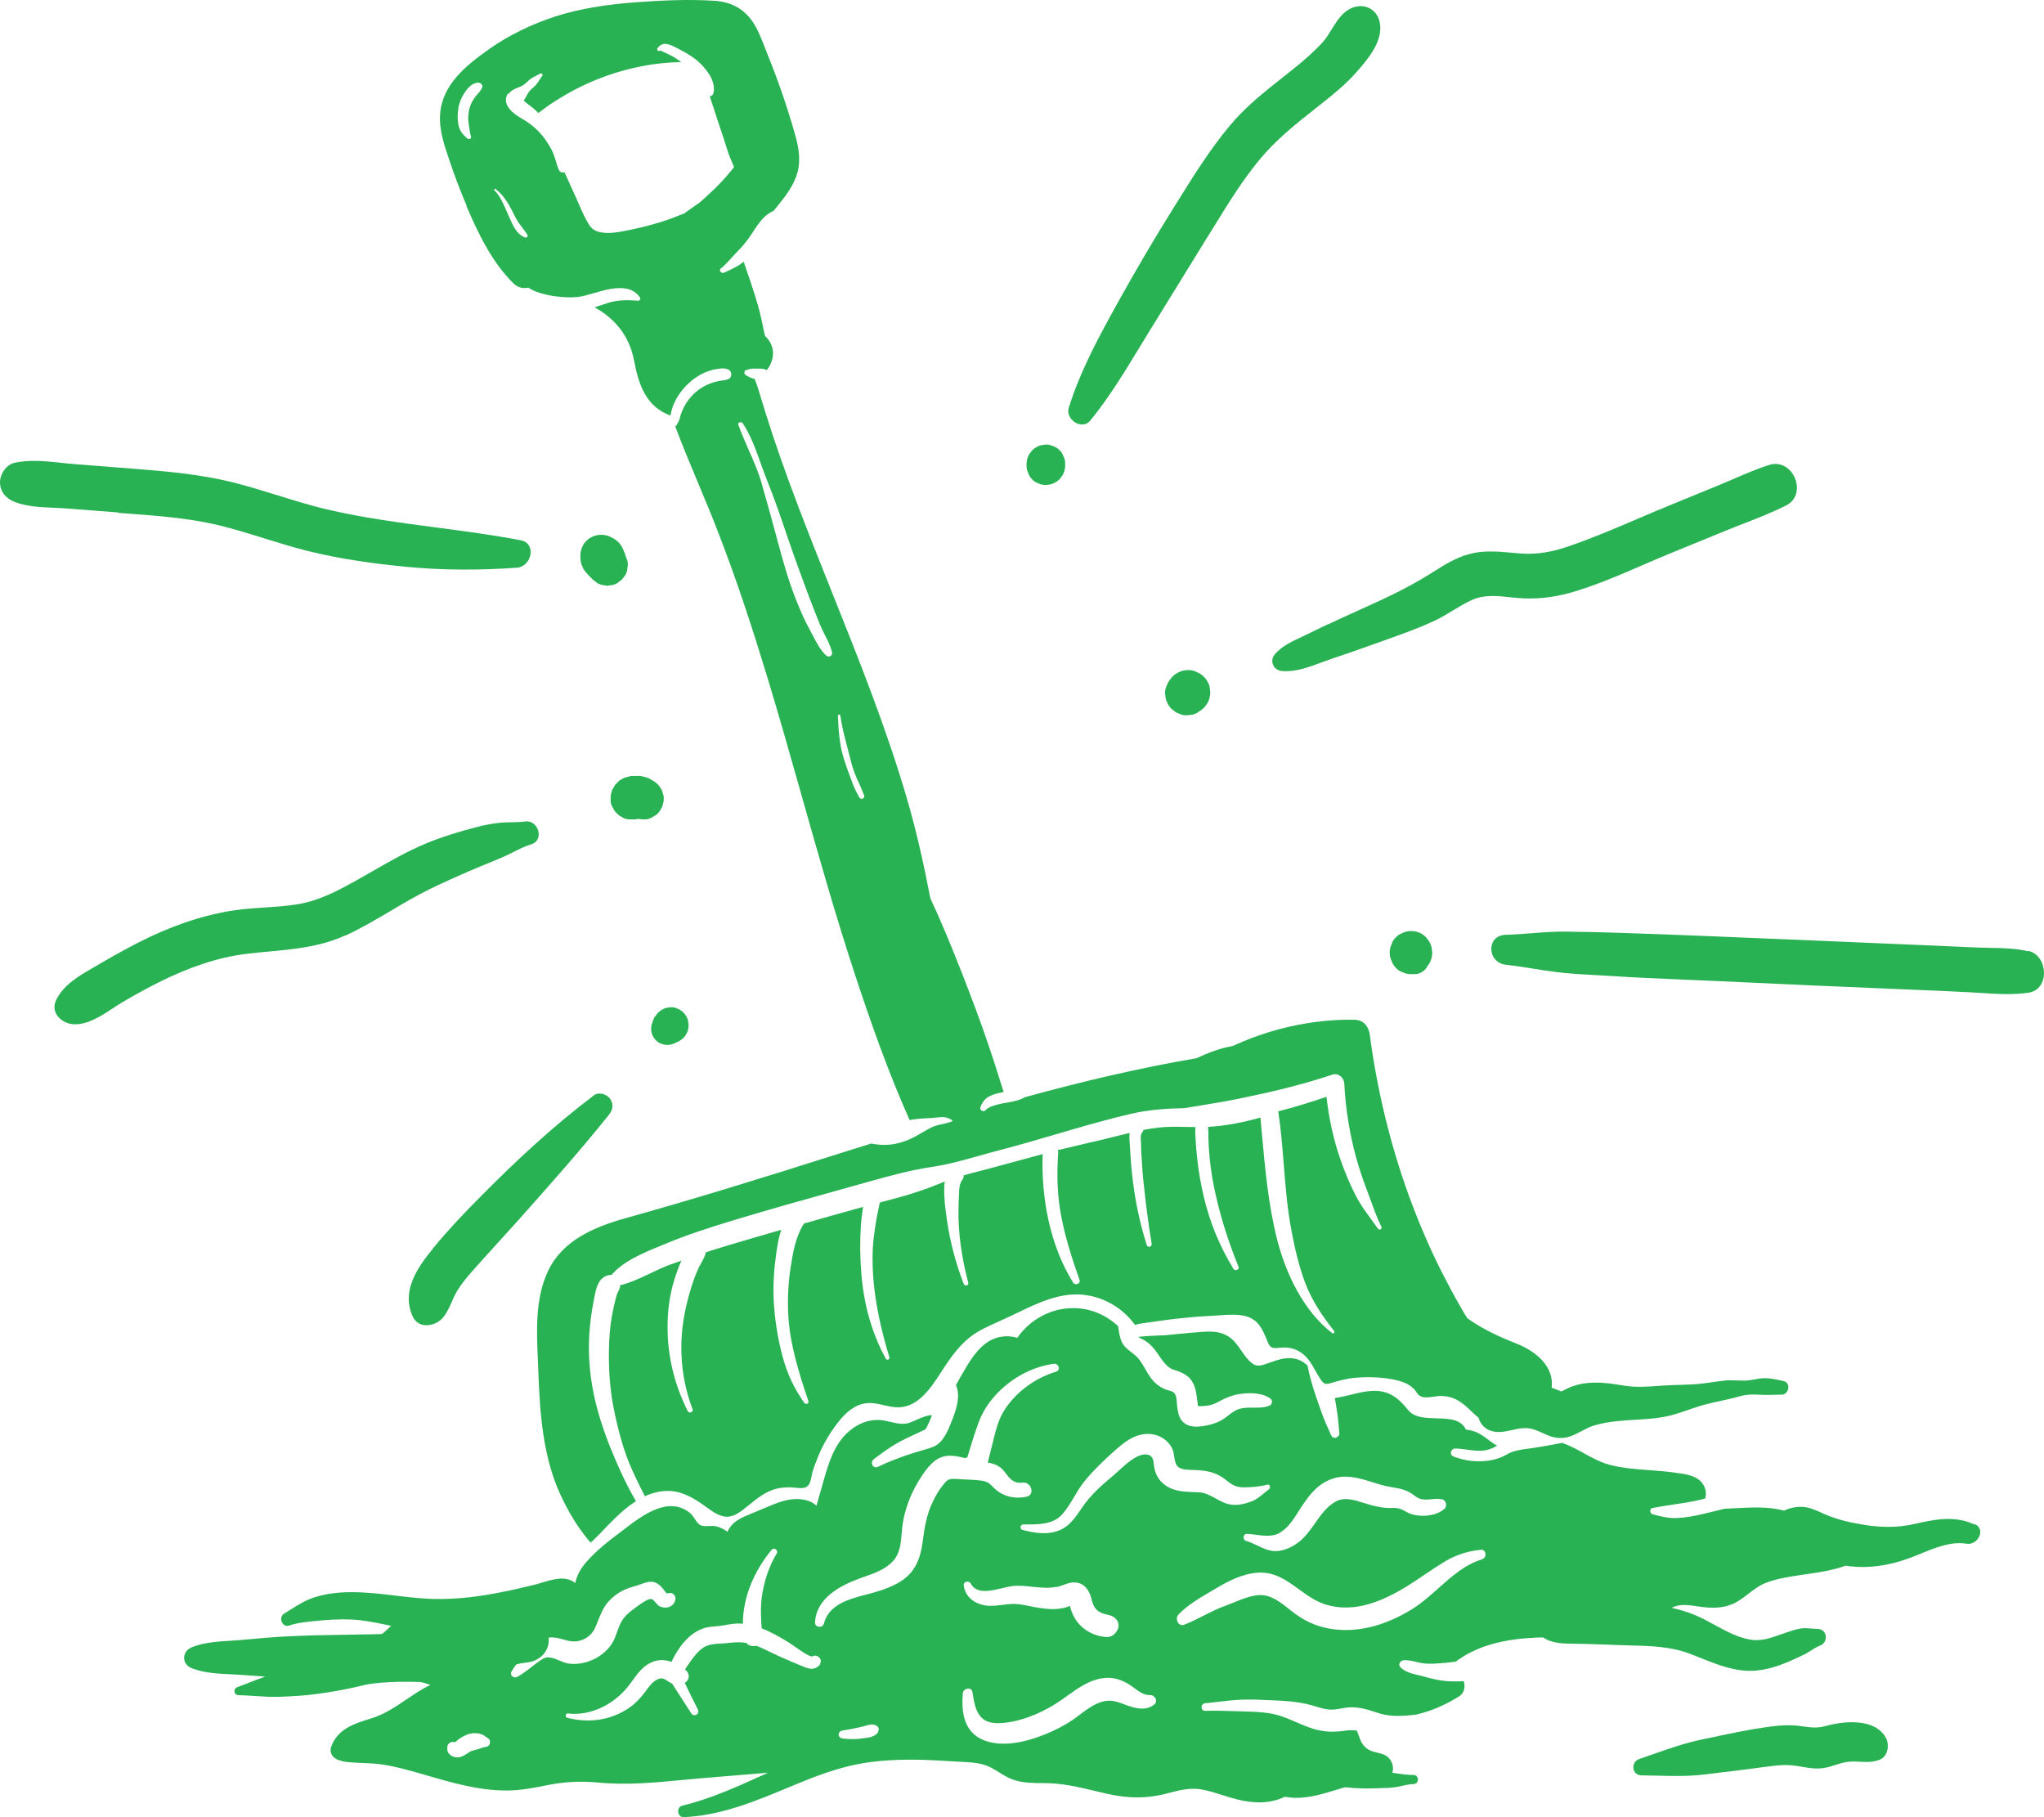 <?xml version="1.0" encoding="UTF-8"?>
<svg xmlns="http://www.w3.org/2000/svg" width="108" height="96" viewBox="0 0 108 96" fill="none">
  <g clip-path="url(#clip0_675_4622)">
    <path fill-rule="evenodd" clip-rule="evenodd" d="M27.136 14.976C25.986 13.847 25.276 12.347 24.646 10.888V10.838C24.316 10.068 24.016 9.288 23.756 8.499L23.736 8.439C23.471 7.667 23.188 6.838 23.256 6.01C23.376 4.46 24.626 3.46 25.806 2.621C26.875 1.861 28.085 1.281 29.335 0.871C30.705 0.431 32.145 0.231 33.574 0.121C34.944 0.022 36.364 -0.048 37.734 0.041C38.594 0.091 39.273 0.431 39.763 1.141C40.044 1.554 40.233 2.045 40.416 2.52C40.468 2.655 40.52 2.79 40.573 2.921C41.123 4.27 41.593 5.65 41.993 7.049C42.213 7.809 42.353 8.569 42.063 9.338C41.837 9.952 41.433 10.451 41.026 10.954C40.981 11.008 40.937 11.063 40.893 11.118C40.89 11.121 40.885 11.124 40.881 11.128C40.872 11.134 40.863 11.141 40.863 11.148C40.693 11.218 40.533 11.328 40.403 11.448C40.141 11.701 39.935 12.02 39.739 12.322L39.723 12.347C39.503 12.687 39.254 12.997 38.964 13.287C38.855 13.396 38.753 13.509 38.652 13.622C38.472 13.822 38.294 14.021 38.084 14.187C37.954 14.287 38.124 14.467 38.254 14.407C38.308 14.381 38.363 14.356 38.418 14.33C38.724 14.189 39.031 14.047 39.294 13.827C39.553 14.577 39.813 15.326 40.033 16.086C40.163 16.526 40.263 16.986 40.353 17.436C40.363 17.486 40.376 17.538 40.388 17.591C40.401 17.643 40.413 17.696 40.423 17.746C40.833 18.136 41.003 18.695 40.663 19.335C40.623 19.415 40.573 19.485 40.503 19.555C40.413 19.495 40.303 19.475 40.203 19.475H39.773C39.757 19.477 39.74 19.479 39.723 19.48C39.657 19.487 39.589 19.493 39.533 19.525H39.523C39.49 19.525 39.471 19.532 39.448 19.54L39.434 19.545C39.313 19.595 39.294 19.735 39.404 19.815C39.409 19.819 39.414 19.822 39.419 19.826L39.428 19.832L39.431 19.835C39.428 19.831 39.425 19.828 39.423 19.825L39.439 19.841C39.453 19.851 39.467 19.859 39.483 19.865C39.493 19.865 39.513 19.875 39.513 19.875C39.563 19.915 39.633 19.945 39.693 19.965C39.753 19.985 39.813 20.005 39.873 20.015C39.963 20.235 40.033 20.455 40.103 20.675C40.573 22.254 41.093 23.824 41.663 25.373C42.398 27.384 43.194 29.373 43.989 31.362L43.989 31.363C45.399 34.889 46.808 38.414 47.882 42.057C48.412 43.847 48.812 45.656 49.162 47.476L49.164 47.483L49.167 47.49C49.169 47.493 49.171 47.497 49.173 47.501L49.177 47.508L49.182 47.516L49.189 47.528C49.194 47.536 49.198 47.545 49.202 47.556C49.792 48.815 50.312 50.105 50.822 51.394C51.322 52.684 51.821 53.983 52.261 55.303C52.481 55.953 52.701 56.623 52.901 57.282C52.917 57.335 52.935 57.388 52.953 57.443C52.98 57.525 53.007 57.608 53.031 57.692C52.781 57.742 52.531 57.792 52.301 57.902C52.051 58.022 51.901 58.232 51.801 58.492C51.741 58.652 51.971 58.772 52.071 58.652C52.21 58.504 52.383 58.45 52.558 58.395L52.601 58.382C52.831 58.312 53.061 58.272 53.301 58.232C53.531 58.192 53.761 58.142 53.981 58.052L54.161 57.962C57.151 57.142 60.17 56.423 63.23 55.903C63.234 55.903 63.242 55.898 63.249 55.893C63.257 55.888 63.264 55.883 63.27 55.883C63.759 55.653 64.269 55.453 64.809 55.323C64.859 55.313 64.912 55.303 64.964 55.293C65.017 55.283 65.069 55.273 65.119 55.263C65.197 55.23 65.275 55.196 65.353 55.161C65.466 55.111 65.581 55.06 65.699 55.013C66.299 54.763 66.909 54.553 67.539 54.383C68.849 54.033 70.218 53.843 71.578 53.873C72.058 53.883 72.318 54.233 72.378 54.673C72.758 57.562 73.448 60.421 74.438 63.16C74.938 64.53 75.507 65.859 76.157 67.159C76.477 67.789 76.807 68.409 77.157 69.019C77.277 69.228 77.397 69.438 77.527 69.638C78.337 70.218 79.187 70.608 80.097 70.968C81.117 71.368 82.126 72.157 81.986 73.317C82.116 73.357 82.226 73.397 82.336 73.447C82.368 73.46 82.404 73.473 82.442 73.485L82.506 73.507C82.516 73.502 82.525 73.497 82.534 73.493L82.545 73.486C82.567 73.474 82.587 73.463 82.606 73.457C82.926 73.277 83.266 73.157 83.626 73.097C84.366 72.977 85.056 73.077 85.786 73.197C86.412 73.306 87.054 73.258 87.691 73.211C87.755 73.207 87.82 73.202 87.885 73.197C88.16 73.178 88.438 73.171 88.716 73.163C89.167 73.151 89.62 73.139 90.065 73.077C90.405 73.027 90.755 72.977 91.105 72.937C91.344 72.91 91.58 72.919 91.816 72.928C91.935 72.933 92.055 72.937 92.175 72.937C92.355 72.937 92.532 72.905 92.71 72.872C92.887 72.84 93.065 72.807 93.245 72.807C93.538 72.807 93.831 72.87 94.124 72.934L94.234 72.957C94.644 73.047 94.534 73.677 94.134 73.677C93.999 73.677 93.864 73.681 93.73 73.685C93.504 73.692 93.279 73.699 93.055 73.687C92.645 73.657 92.315 73.657 91.915 73.767C91.573 73.865 91.222 73.942 90.87 74.019L90.868 74.019C90.573 74.084 90.277 74.149 89.985 74.227C89.724 74.302 89.468 74.39 89.212 74.479C88.784 74.627 88.356 74.775 87.905 74.856C87.412 74.945 86.929 74.974 86.441 75.003C86.267 75.013 86.092 75.023 85.916 75.037C85.346 75.076 84.756 75.146 84.206 75.316C83.968 75.39 83.756 75.502 83.547 75.613C83.187 75.804 82.835 75.992 82.366 75.966C82.053 75.951 81.779 75.828 81.507 75.704C81.232 75.58 80.958 75.456 80.647 75.446C80.388 75.438 80.136 75.494 79.886 75.549C79.526 75.629 79.168 75.708 78.797 75.596C78.457 75.496 78.207 75.216 78.117 74.886C78.077 74.856 78.027 74.826 77.987 74.787C77.925 74.728 77.864 74.671 77.805 74.615L77.805 74.614C77.298 74.132 76.894 73.747 76.097 73.747C76.005 73.75 75.9 73.765 75.789 73.781C75.538 73.817 75.262 73.857 75.067 73.767C74.96 73.72 74.893 73.624 74.828 73.529C74.796 73.483 74.764 73.436 74.728 73.397C74.568 73.237 74.398 73.117 74.188 73.037C73.448 72.757 72.398 72.717 71.608 72.787C71.138 72.827 70.728 72.947 70.288 73.077C70.008 73.157 69.918 73.087 69.768 72.857C69.669 72.712 69.584 72.558 69.498 72.406C69.308 72.066 69.12 71.729 68.789 71.488C68.519 71.288 68.209 71.188 67.869 71.188C67.782 71.185 67.694 71.194 67.609 71.203C67.362 71.229 67.138 71.253 67.019 70.978C66.991 70.913 66.964 70.849 66.937 70.785C66.697 70.209 66.48 69.689 65.769 69.518C65.348 69.424 64.897 69.455 64.467 69.484C64.398 69.489 64.328 69.494 64.259 69.498C63.679 69.528 63.099 69.568 62.53 69.628C62 69.678 61.47 69.748 60.94 69.828C60.846 69.843 60.751 69.856 60.656 69.869C60.427 69.9 60.196 69.932 59.97 69.988C59.31 69.098 58.33 68.509 57.211 68.399C55.985 68.279 54.819 68.841 53.724 69.37C53.541 69.458 53.36 69.545 53.181 69.628C53.025 69.703 52.864 69.774 52.704 69.845C52.239 70.052 51.77 70.261 51.361 70.558C50.812 70.958 50.402 71.488 50.022 72.037C49.937 72.161 49.851 72.295 49.761 72.435C49.212 73.286 48.539 74.329 47.482 74.347C47.215 74.351 46.957 74.292 46.7 74.234C46.333 74.15 45.967 74.067 45.572 74.167C44.992 74.317 44.573 74.757 44.223 75.216C43.833 75.726 43.503 76.286 43.253 76.886C43.133 77.176 43.023 77.456 42.933 77.756C42.913 77.821 42.899 77.896 42.884 77.974C42.836 78.219 42.783 78.492 42.563 78.575C42.413 78.637 42.208 78.614 42.019 78.594C41.931 78.584 41.846 78.575 41.773 78.575C41.533 78.575 41.303 78.585 41.073 78.635C40.503 78.765 40.043 79.125 39.603 79.485C39.559 79.52 39.514 79.556 39.469 79.593C39.175 79.831 38.855 80.09 38.484 80.125C38.065 80.158 37.674 79.874 37.326 79.622C37.25 79.567 37.176 79.513 37.104 79.465C36.544 79.075 35.934 78.745 35.234 78.765C34.824 78.775 34.444 78.875 34.074 79.045C33.844 78.595 33.614 78.135 33.404 77.666C32.944 76.646 32.655 75.536 32.435 74.447C32.225 73.417 32.155 72.327 32.175 71.278C32.185 70.718 32.225 70.168 32.315 69.618C32.355 69.368 32.405 69.128 32.465 68.888L32.479 68.827C32.504 68.715 32.531 68.598 32.565 68.489C32.575 68.464 32.582 68.436 32.59 68.409C32.597 68.381 32.605 68.354 32.615 68.329C32.635 68.299 32.645 68.269 32.645 68.249C32.725 68.139 32.765 68.029 32.765 67.899C33.315 67.768 33.853 67.511 34.382 67.26C34.699 67.109 35.013 66.959 35.324 66.839C35.544 66.759 35.774 66.679 36.004 66.599C35.854 66.939 35.724 67.299 35.614 67.659C35.384 68.429 35.274 69.228 35.274 70.028C35.254 71.598 35.634 73.157 36.344 74.557C36.414 74.687 36.654 74.597 36.594 74.447C36.064 73.057 35.894 71.578 36.064 70.098C36.154 69.378 36.314 68.669 36.534 67.979C36.644 67.629 36.774 67.279 36.934 66.939C36.971 66.862 37.014 66.785 37.059 66.707C37.158 66.532 37.259 66.353 37.294 66.159C37.61 66.054 37.932 65.955 38.251 65.858L38.474 65.79C39.404 65.51 40.343 65.24 41.283 64.97C41.113 65.46 41.043 65.999 40.983 66.469C40.863 67.369 40.833 68.259 40.913 69.158C40.983 70.008 41.133 70.858 41.353 71.678C41.603 72.587 41.953 73.337 42.493 74.107C42.563 74.217 42.763 74.157 42.713 74.017C42.203 72.507 41.703 70.918 41.643 69.318C41.613 68.539 41.653 67.749 41.773 66.969C41.893 66.189 42.033 65.36 42.453 64.68C42.473 64.67 42.473 64.65 42.473 64.64C43.443 64.36 44.413 64.09 45.383 63.82C45.417 63.81 45.455 63.8 45.492 63.79C45.53 63.78 45.568 63.77 45.602 63.76C45.552 64.11 45.502 64.46 45.482 64.82C45.432 65.64 45.443 66.469 45.512 67.289C45.642 68.888 46.042 70.378 46.802 71.778C46.852 71.888 47.032 71.817 46.992 71.698C46.582 70.348 46.252 68.928 46.142 67.519C46.092 66.819 46.082 66.119 46.162 65.42C46.202 65.05 46.262 64.69 46.322 64.33C46.337 64.255 46.352 64.183 46.367 64.11C46.382 64.038 46.397 63.965 46.412 63.89C46.432 63.8 46.452 63.7 46.472 63.6V63.57C46.482 63.56 46.502 63.54 46.512 63.52C47.282 63.32 48.052 63.12 48.802 62.85C49.041 62.769 49.276 62.675 49.51 62.582C49.647 62.527 49.785 62.472 49.922 62.421C49.902 62.521 49.892 62.621 49.892 62.721C49.872 63.29 49.952 63.88 50.032 64.44C50.202 65.61 50.492 66.719 50.922 67.829C50.981 67.969 51.202 67.919 51.161 67.759C50.902 66.799 50.722 65.76 50.662 64.77C50.632 64.28 50.642 63.78 50.662 63.28C50.664 63.237 50.665 63.193 50.667 63.148C50.673 62.977 50.68 62.799 50.712 62.641C50.722 62.591 50.742 62.531 50.762 62.481C50.77 62.446 50.794 62.412 50.813 62.384L50.822 62.371C50.842 62.351 50.842 62.341 50.842 62.331C50.902 62.261 50.922 62.171 50.922 62.091C51.211 62.007 51.504 61.932 51.796 61.857L51.797 61.857C51.959 61.815 52.121 61.774 52.281 61.731C52.751 61.606 53.219 61.478 53.686 61.351C54.154 61.224 54.621 61.096 55.091 60.971C55.011 63.28 55.471 65.779 56.701 67.759C56.811 67.929 57.111 67.819 57.041 67.619C56.661 66.549 56.311 65.46 56.091 64.35C55.861 63.21 55.831 62.081 55.911 60.921C55.921 60.861 55.911 60.811 55.891 60.761C56.367 60.644 56.845 60.533 57.324 60.422L57.325 60.422C57.95 60.276 58.577 60.13 59.2 59.971C59.28 59.952 59.362 59.931 59.445 59.912C59.498 59.899 59.552 59.886 59.605 59.873L59.69 59.852C59.661 60.055 59.679 60.279 59.696 60.475C59.702 60.549 59.707 60.618 59.71 60.681C59.74 61.251 59.79 61.831 59.86 62.401C60 63.55 60.24 64.66 60.59 65.77C60.64 65.939 60.88 65.87 60.85 65.7C60.68 64.68 60.55 63.65 60.44 62.631C60.381 62.151 60.351 61.661 60.322 61.18L60.32 61.151C60.3 60.921 60.29 60.681 60.29 60.441C60.29 60.407 60.287 60.362 60.283 60.312C60.271 60.149 60.256 59.934 60.34 59.842C60.39 59.791 60.41 59.742 60.42 59.692C60.68 59.642 60.93 59.602 61.19 59.572C61.666 59.514 62.143 59.524 62.62 59.534C62.803 59.538 62.986 59.542 63.169 59.542C63.145 59.708 63.154 59.875 63.164 60.041L63.167 60.1L63.169 60.141C63.19 60.501 63.219 60.871 63.26 61.231C63.33 61.891 63.45 62.551 63.599 63.2C63.919 64.57 64.439 65.829 65.169 67.029C65.249 67.169 65.509 67.079 65.439 66.919C64.939 65.69 64.519 64.4 64.229 63.1C64.079 62.441 63.969 61.771 63.909 61.101C63.879 60.791 63.859 60.471 63.849 60.151C63.846 60.073 63.846 59.994 63.847 59.916C63.847 59.786 63.848 59.657 63.829 59.532C64.769 59.482 65.689 59.292 66.599 59.042C66.624 59.305 66.647 59.57 66.671 59.835C66.841 61.729 67.014 63.647 67.479 65.48C67.939 67.289 68.879 69.258 70.378 70.418C70.458 70.488 70.548 70.388 70.488 70.308C69.868 69.528 69.299 68.679 68.949 67.739C68.629 66.869 68.409 65.93 68.239 65.02C68.018 63.871 67.925 62.704 67.832 61.537C67.757 60.592 67.682 59.647 67.539 58.712C68.399 58.492 69.249 58.232 70.088 57.942C70.218 59.092 70.458 60.221 70.848 61.321C71.068 61.951 71.328 62.571 71.638 63.17C71.873 63.627 72.159 64.017 72.453 64.417C72.571 64.578 72.69 64.74 72.808 64.91C72.878 65.02 73.048 64.92 72.988 64.8C72.777 64.385 72.611 63.926 72.447 63.474C72.378 63.284 72.309 63.094 72.238 62.91C72.008 62.311 71.808 61.711 71.638 61.091C71.298 59.842 71.098 58.552 71.028 57.252C71.018 56.943 70.718 56.663 70.398 56.773C68.899 57.272 67.349 57.652 65.799 57.972C65.059 58.132 64.309 58.262 63.559 58.382C63.394 58.407 63.232 58.434 63.069 58.462C62.907 58.489 62.744 58.517 62.58 58.542C61.63 58.562 60.71 58.622 59.76 58.842C58.429 59.15 57.111 59.537 55.792 59.924C54.804 60.214 53.815 60.504 52.821 60.761C52.471 60.852 52.123 60.95 51.775 61.048L51.772 61.048L51.771 61.049C50.927 61.286 50.084 61.524 49.222 61.651C48.102 61.816 47.025 62.116 45.935 62.419L45.642 62.501C45.334 62.587 45.026 62.672 44.718 62.758L44.716 62.759C42.696 63.321 40.677 63.883 38.674 64.49C37.464 64.86 36.274 65.24 35.114 65.73C35.035 65.763 34.953 65.796 34.871 65.83C33.977 66.196 32.927 66.627 32.305 67.359C32.245 67.349 32.175 67.359 32.105 67.379C31.589 67.533 31.483 68.111 31.393 68.598L31.378 68.677L31.373 68.707L31.365 68.749C31.245 69.338 31.175 69.928 31.135 70.528C31.065 71.768 31.195 72.987 31.495 74.187C31.795 75.376 32.225 76.476 32.725 77.586C32.995 78.185 33.275 78.755 33.604 79.305C33.554 79.34 33.502 79.375 33.45 79.41C33.397 79.445 33.344 79.48 33.294 79.515C32.735 79.935 32.245 80.445 31.765 80.954L31.764 80.955C31.574 81.145 31.395 81.325 31.215 81.494C31.165 81.444 31.125 81.404 31.085 81.354C30.465 80.605 29.985 79.785 29.585 78.905C28.685 76.926 28.525 74.647 28.445 72.507C28.438 72.289 28.428 72.067 28.419 71.843C28.349 70.244 28.275 68.536 28.985 67.089C29.755 65.52 31.405 64.82 33.005 64.37C36.694 63.34 40.343 62.211 43.993 61.051C44.333 60.946 44.672 60.839 45.012 60.731C45.352 60.624 45.692 60.516 46.032 60.411C46.112 60.431 46.192 60.441 46.272 60.451C46.962 60.561 47.662 60.401 48.282 60.081C48.437 60.002 48.587 59.914 48.737 59.827C48.887 59.739 49.037 59.652 49.192 59.572C49.384 59.473 49.589 59.428 49.796 59.383C49.965 59.346 50.135 59.309 50.302 59.242C50.322 59.232 50.332 59.192 50.302 59.172C50.042 59.012 49.842 58.992 49.542 59.032C49.347 59.057 49.152 59.067 48.957 59.077C48.762 59.087 48.567 59.097 48.372 59.122C48.272 59.132 48.162 59.152 48.062 59.172C46.932 56.643 46.002 54.004 45.142 51.384C44.131 48.307 43.25 45.191 42.369 42.077C41.771 39.96 41.172 37.843 40.533 35.74C39.753 33.18 38.923 30.631 37.954 28.142C37.616 27.26 37.249 26.385 36.882 25.508L36.882 25.507L36.881 25.506C36.467 24.515 36.05 23.521 35.674 22.514C35.714 22.504 35.754 22.474 35.774 22.424C35.774 22.414 35.779 22.404 35.784 22.394C35.789 22.384 35.794 22.374 35.794 22.364C35.873 22.277 35.902 22.16 35.93 22.046C35.938 22.015 35.946 21.984 35.954 21.954C36.004 21.804 36.064 21.654 36.134 21.514C36.284 21.224 36.474 20.974 36.714 20.755C36.944 20.545 37.224 20.375 37.484 20.275C37.634 20.215 37.794 20.165 37.954 20.135C38.012 20.121 38.074 20.113 38.137 20.105C38.258 20.09 38.386 20.074 38.504 20.015C38.684 19.935 38.684 19.625 38.504 19.535C38.288 19.427 38.073 19.463 37.839 19.502L37.824 19.505C37.614 19.535 37.424 19.605 37.234 19.685C36.884 19.835 36.554 20.075 36.284 20.345C36.014 20.615 35.784 20.945 35.624 21.294C35.544 21.474 35.484 21.664 35.444 21.864C35.434 21.894 35.434 21.924 35.434 21.954C34.154 21.504 33.744 20.335 33.514 19.095C33.355 18.245 32.995 17.526 32.355 16.916C32.075 16.646 31.755 16.416 31.415 16.236C31.655 16.156 31.895 16.076 32.145 15.996C32.675 15.836 33.164 15.846 33.714 15.886C33.804 15.896 33.864 15.786 33.814 15.716C33.287 14.925 32.157 15.256 31.321 15.502C31.175 15.545 31.038 15.585 30.915 15.616C30.355 15.756 29.785 15.716 29.215 15.636C28.755 15.556 28.275 15.436 27.915 15.196C27.645 15.256 27.355 15.196 27.136 14.976ZM44.754 39.414C44.615 38.885 44.476 38.36 44.403 37.809C44.393 37.729 44.273 37.729 44.273 37.809C44.303 38.549 44.353 39.328 44.573 40.038C44.657 40.323 44.76 40.603 44.862 40.88C44.892 40.963 44.923 41.046 44.953 41.128C45.072 41.478 45.222 41.818 45.413 42.137C45.482 42.267 45.722 42.177 45.662 42.028C45.561 41.757 45.438 41.486 45.318 41.221L45.252 41.078C45.102 40.738 44.992 40.358 44.903 39.988C44.855 39.795 44.804 39.604 44.754 39.414ZM40.176 24.427C39.919 23.705 39.663 22.989 39.233 22.344V22.354C39.154 22.254 38.964 22.314 39.014 22.444C39.172 22.894 39.364 23.327 39.555 23.761C39.811 24.338 40.066 24.916 40.243 25.533C40.553 26.603 40.843 27.672 41.133 28.752C41.413 29.802 41.713 30.831 42.123 31.841C42.323 32.341 42.543 32.831 42.803 33.3C42.849 33.385 42.895 33.474 42.943 33.565C43.14 33.945 43.354 34.356 43.653 34.63C43.793 34.76 44.013 34.63 43.963 34.45C43.889 34.145 43.737 33.846 43.587 33.551C43.492 33.364 43.397 33.177 43.323 32.99C43.123 32.491 42.923 31.991 42.733 31.491C42.343 30.451 41.963 29.402 41.603 28.352C41.253 27.322 40.903 26.293 40.493 25.283C40.38 25 40.278 24.713 40.176 24.427ZM27.361 4.632C27.176 4.704 26.991 4.777 26.875 4.97L26.846 4.92C26.446 5.56 27.186 6.049 27.645 6.309C28.115 6.579 28.575 6.999 28.865 7.449C29.025 7.689 29.165 7.919 29.265 8.189C29.311 8.3 29.344 8.417 29.378 8.534C29.425 8.7 29.473 8.866 29.555 9.018C29.605 9.108 29.735 9.138 29.825 9.098C29.915 9.298 30.008 9.501 30.1 9.703C30.192 9.906 30.285 10.108 30.375 10.308C30.444 10.458 30.511 10.611 30.577 10.764C30.75 11.163 30.924 11.564 31.155 11.918C31.548 12.512 32.611 12.287 33.317 12.137C33.383 12.123 33.446 12.109 33.504 12.098C34.104 11.967 34.704 11.808 35.284 11.608C35.443 11.555 35.595 11.494 35.747 11.433C35.882 11.379 36.017 11.325 36.154 11.278C36.274 11.188 36.394 11.098 36.514 11.018C36.584 10.973 36.65 10.925 36.714 10.878C36.751 10.85 36.787 10.823 36.824 10.798L36.844 10.788C36.854 10.778 36.864 10.778 36.864 10.778C36.903 10.752 36.938 10.722 36.971 10.693C36.989 10.677 37.006 10.662 37.024 10.648C37.132 10.558 37.237 10.46 37.343 10.362C37.412 10.297 37.482 10.232 37.554 10.168C37.914 9.838 38.254 9.478 38.564 9.098C38.584 9.079 38.601 9.056 38.618 9.034C38.636 9.011 38.654 8.988 38.674 8.969C38.684 8.959 38.694 8.949 38.704 8.929C38.722 8.91 38.737 8.887 38.753 8.863C38.762 8.849 38.772 8.834 38.784 8.819L38.738 8.714C38.632 8.466 38.522 8.213 38.444 7.959C38.329 7.59 38.207 7.225 38.084 6.859C38.013 6.65 37.943 6.44 37.874 6.229C37.778 5.918 37.675 5.612 37.572 5.303L37.494 5.07C37.544 5.08 37.594 5.08 37.634 5.03C37.75 4.894 37.725 4.682 37.706 4.515L37.704 4.5C37.674 4.31 37.584 4.11 37.484 3.94C37.284 3.63 37.024 3.34 36.724 3.11C36.424 2.881 36.084 2.701 35.754 2.531L35.7 2.503C35.538 2.422 35.374 2.339 35.194 2.321C34.994 2.301 34.864 2.391 34.744 2.541C34.684 2.621 34.764 2.731 34.854 2.681C34.864 2.671 34.884 2.671 34.894 2.671C34.942 2.693 34.989 2.714 35.037 2.736C35.249 2.832 35.46 2.928 35.664 3.05C35.774 3.12 35.884 3.2 35.994 3.28C35.314 3.29 34.624 3.36 33.954 3.49C32.395 3.79 30.915 4.36 29.565 5.2C29.215 5.41 28.875 5.64 28.555 5.89C28.525 5.91 28.485 5.94 28.445 5.969C28.355 5.88 28.265 5.79 28.165 5.71C28.105 5.665 28.048 5.62 27.99 5.575C27.933 5.53 27.875 5.485 27.815 5.44C27.81 5.44 27.781 5.413 27.746 5.381C27.72 5.357 27.691 5.331 27.665 5.31C27.694 5.288 27.718 5.245 27.737 5.212C27.744 5.199 27.75 5.188 27.755 5.18C27.781 5.137 27.804 5.095 27.826 5.054C27.884 4.948 27.939 4.846 28.025 4.76C28.065 4.72 28.108 4.682 28.15 4.644C28.234 4.569 28.319 4.493 28.385 4.4C28.428 4.344 28.468 4.281 28.509 4.216C28.555 4.143 28.602 4.069 28.655 4C28.705 3.93 28.615 3.85 28.545 3.89C28.485 3.924 28.423 3.955 28.359 3.986C28.253 4.038 28.145 4.091 28.045 4.16C27.98 4.207 27.921 4.262 27.863 4.317C27.796 4.38 27.73 4.442 27.655 4.49C27.566 4.551 27.463 4.591 27.361 4.632ZM27.066 11.148C26.846 10.718 26.586 10.288 26.186 9.988V9.978C26.136 9.948 26.086 10.018 26.126 10.058C26.419 10.351 26.586 10.737 26.751 11.118C26.789 11.205 26.826 11.292 26.866 11.378C26.888 11.427 26.91 11.478 26.933 11.529C27.112 11.936 27.31 12.387 27.745 12.547C27.835 12.577 27.915 12.467 27.865 12.397C27.79 12.282 27.706 12.17 27.62 12.058C27.558 11.975 27.495 11.892 27.435 11.808C27.285 11.598 27.175 11.378 27.066 11.148ZM24.546 4.9C24.386 5.14 24.266 5.42 24.216 5.71H24.226C24.166 6.01 24.166 6.309 24.226 6.609C24.286 6.919 24.466 7.129 24.706 7.319C24.776 7.379 24.926 7.329 24.886 7.209C24.836 7.051 24.811 6.878 24.787 6.705C24.777 6.636 24.767 6.567 24.756 6.499C24.726 6.299 24.736 6.049 24.776 5.85C24.826 5.61 24.906 5.42 25.036 5.22C25.087 5.142 25.149 5.07 25.213 4.997C25.313 4.883 25.415 4.766 25.476 4.62C25.526 4.5 25.406 4.37 25.286 4.37C24.956 4.36 24.716 4.65 24.546 4.9Z" fill="#29B253"></path>
    <path d="M35.254 84.193H35.264L35.256 84.197L35.249 84.201L35.237 84.206C35.23 84.209 35.222 84.213 35.215 84.218L35.221 84.212C35.233 84.201 35.242 84.193 35.254 84.193Z" fill="#29B253"></path>
    <path d="M35.215 84.218C35.209 84.223 35.202 84.228 35.194 84.233C35.198 84.23 35.202 84.227 35.206 84.224L35.208 84.222L35.215 84.218Z" fill="#29B253"></path>
    <path fill-rule="evenodd" clip-rule="evenodd" d="M104.343 80.545C103.293 80.055 102.273 80.255 101.183 80.505C100.203 80.735 99.194 80.695 98.204 80.505C97.694 80.415 97.194 80.295 96.714 80.115C96.558 80.059 96.406 79.99 96.254 79.921C95.919 79.77 95.585 79.619 95.214 79.605C94.884 79.595 94.564 79.665 94.264 79.805C93.455 79.582 92.53 79.632 91.664 79.678C91.481 79.688 91.301 79.698 91.125 79.705L90.015 79.975C89.555 80.085 89.085 80.175 88.615 80.195C88.155 80.215 87.755 80.115 87.316 79.995C87.165 79.955 87.145 79.695 87.316 79.665C87.673 79.594 88.035 79.541 88.396 79.487C88.903 79.412 89.409 79.338 89.905 79.215C89.939 79.204 89.973 79.196 90.009 79.187C90.036 79.18 90.065 79.174 90.095 79.165C90.185 78.875 90.125 78.565 89.905 78.305C89.595 77.95 89.07 77.877 88.616 77.814C88.572 77.808 88.528 77.802 88.485 77.796C88.054 77.734 87.616 77.702 87.178 77.67C86.479 77.619 85.778 77.568 85.096 77.396C84.593 77.27 84.14 77.022 83.688 76.773C83.314 76.567 82.939 76.362 82.536 76.226C82.466 76.241 82.394 76.254 82.321 76.266C82.249 76.278 82.176 76.291 82.106 76.306C81.844 76.359 81.574 76.403 81.309 76.447L81.197 76.466C81.069 76.489 80.934 76.506 80.797 76.524C80.387 76.577 79.954 76.634 79.617 76.836C78.877 77.276 77.807 77.296 76.977 77.006C76.925 77.006 76.865 76.975 76.797 76.941L76.767 76.926C76.567 76.826 76.677 76.526 76.877 76.526C77.093 76.526 77.305 76.555 77.517 76.584C77.787 76.621 78.057 76.658 78.337 76.636C78.597 76.616 78.847 76.526 79.077 76.386C79.079 76.386 79.081 76.385 79.083 76.384C79.086 76.382 79.089 76.379 79.093 76.375C79.099 76.368 79.107 76.361 79.117 76.356H79.067C78.921 76.271 78.782 76.167 78.642 76.063C78.419 75.896 78.195 75.728 77.937 75.636C77.787 75.576 77.627 75.546 77.457 75.526C77.194 74.963 76.553 74.946 75.903 74.929C75.319 74.913 74.729 74.898 74.398 74.487C73.918 73.887 73.438 73.477 72.628 73.477C72.207 73.477 71.799 73.577 71.391 73.678L71.389 73.678C71.167 73.733 70.944 73.788 70.718 73.827C70.658 73.837 70.598 73.847 70.528 73.857L70.548 73.969C70.591 74.219 70.633 74.464 70.668 74.717C70.697 74.906 70.713 75.1 70.728 75.294C70.74 75.437 70.751 75.582 70.768 75.726C70.778 75.836 70.668 75.936 70.568 75.956C70.448 75.976 70.358 75.896 70.318 75.786C70.269 75.67 70.217 75.557 70.166 75.443C70.071 75.235 69.976 75.027 69.898 74.806C69.778 74.487 69.668 74.167 69.558 73.847C69.368 73.297 69.198 72.727 69.088 72.147C68.849 71.907 68.529 71.748 68.119 71.748C67.765 71.748 67.43 71.866 67.105 71.981L67.059 71.998C67.03 72.008 67 72.018 66.97 72.029L66.969 72.029C66.704 72.124 66.421 72.226 66.179 72.037C65.931 71.854 65.759 71.603 65.587 71.352C65.383 71.055 65.179 70.757 64.849 70.568C64.419 70.318 63.909 70.328 63.44 70.368C62.975 70.398 62.51 70.445 62.045 70.492C61.89 70.507 61.735 70.523 61.58 70.538C61.546 70.54 61.479 70.543 61.389 70.546C61.108 70.556 60.599 70.575 60.13 70.628C60.191 70.667 60.259 70.701 60.328 70.734C60.417 70.778 60.507 70.821 60.58 70.878C60.75 70.998 60.88 71.138 61.01 71.298C61.087 71.394 61.16 71.5 61.234 71.608C61.39 71.838 61.553 72.075 61.77 72.237C61.877 72.32 62.008 72.362 62.141 72.404C62.218 72.429 62.296 72.454 62.37 72.487C62.61 72.587 62.81 72.727 62.959 72.937C63.165 73.237 63.208 73.575 63.252 73.915C63.263 74.005 63.275 74.096 63.289 74.187C63.289 74.217 63.3 74.257 63.309 74.287C63.419 74.287 63.589 74.287 63.599 74.277C63.879 74.257 64.089 74.217 64.339 74.077C64.789 73.827 65.209 73.657 65.729 73.617C66.189 73.577 66.769 73.607 67.139 73.897C67.249 73.977 67.219 74.187 67.099 74.247C66.825 74.37 66.529 74.367 66.231 74.364C65.973 74.361 65.715 74.358 65.469 74.437C65.248 74.508 65.077 74.641 64.903 74.776C64.834 74.831 64.763 74.885 64.689 74.936C64.459 75.097 64.199 75.196 63.929 75.266C63.429 75.386 62.75 75.496 62.41 75.007C62.27 74.796 62.23 74.547 62.2 74.307C62.191 74.249 62.186 74.181 62.181 74.11C62.171 73.95 62.159 73.775 62.09 73.657C62.017 73.526 61.886 73.49 61.75 73.454C61.7 73.44 61.649 73.426 61.6 73.407C61.36 73.317 61.15 73.177 60.97 72.987C60.782 72.794 60.65 72.562 60.517 72.33C60.416 72.154 60.315 71.977 60.19 71.817C60.07 71.66 59.922 71.548 59.777 71.436C59.57 71.278 59.367 71.123 59.25 70.848C59.162 70.628 59.128 70.393 59.094 70.156L59.08 70.058C58.41 69.448 57.57 69.079 56.601 69.108C55.461 69.138 54.391 69.748 53.751 70.678C53.291 70.528 52.761 70.578 52.321 70.818C51.645 71.194 51.224 71.922 50.844 72.581L50.772 72.707C50.717 72.798 50.666 72.893 50.615 72.989C50.581 73.051 50.547 73.114 50.512 73.177C50.752 73.717 50.552 74.377 50.352 74.906L50.311 75.012C50.128 75.488 49.899 76.086 49.462 76.356C49.292 76.46 49.1 76.514 48.91 76.567C48.843 76.586 48.777 76.605 48.712 76.626C48.442 76.706 48.172 76.786 47.902 76.876C47.402 77.056 46.882 77.246 46.402 77.486C46.132 77.616 45.942 77.266 46.172 77.086C46.592 76.766 47.002 76.466 47.462 76.206C47.772 76.037 48.113 75.878 48.432 75.731C48.546 75.678 48.657 75.626 48.762 75.576C48.762 75.576 48.892 75.506 48.862 75.536L48.875 75.526L48.887 75.516C48.895 75.51 48.898 75.508 48.9 75.506C48.901 75.504 48.902 75.503 48.903 75.501C48.905 75.498 48.907 75.493 48.912 75.486C48.961 75.416 48.995 75.341 49.029 75.268L49.046 75.23C49.055 75.212 49.063 75.194 49.072 75.176C49.142 75.037 49.192 74.897 49.242 74.757C48.962 74.77 48.713 74.881 48.451 74.998C48.32 75.056 48.185 75.116 48.042 75.166C47.725 75.276 47.37 75.194 47.026 75.114C46.839 75.07 46.655 75.027 46.482 75.016C45.882 74.987 45.343 75.206 44.892 75.586C44.067 76.261 43.754 77.377 43.47 78.389C43.434 78.516 43.399 78.642 43.363 78.765C43.283 79.024 43.213 79.283 43.144 79.542L43.143 79.543L43.143 79.545C42.643 79.085 41.813 79.135 41.163 79.365C40.854 79.474 40.549 79.605 40.246 79.734C40.078 79.806 39.911 79.877 39.743 79.945L39.644 79.986C39.215 80.161 38.783 80.337 38.524 80.755C38.494 80.805 38.464 80.864 38.434 80.924C38.264 80.784 38.054 80.685 37.834 80.635C37.719 80.607 37.59 80.613 37.462 80.619C37.31 80.626 37.159 80.633 37.034 80.585C36.908 80.539 36.805 80.385 36.702 80.232C36.626 80.117 36.55 80.003 36.464 79.935C35.317 79.002 33.943 80.053 32.968 80.799L32.967 80.8L32.847 80.892L32.765 80.954C32.135 81.424 31.515 81.914 30.995 82.504C30.665 82.874 30.485 83.224 30.395 83.634L30.388 83.627L30.381 83.621C30.376 83.617 30.37 83.613 30.365 83.609C30.355 83.601 30.345 83.594 30.335 83.584C29.844 83.246 29.224 83.432 28.662 83.601C28.525 83.642 28.392 83.682 28.265 83.714C27.605 83.874 26.945 84.034 26.286 84.153C24.986 84.403 23.656 84.543 22.336 84.443C21.859 84.409 21.38 84.352 20.9 84.295C20.114 84.201 19.325 84.107 18.537 84.113C17.917 84.113 17.287 84.183 16.687 84.363C16.175 84.515 15.772 84.77 15.345 85.039C15.238 85.107 15.13 85.175 15.018 85.243C14.688 85.433 14.908 86.013 15.287 85.873C15.747 85.717 16.288 85.669 16.799 85.623C16.91 85.613 17.02 85.604 17.127 85.593C17.757 85.543 18.387 85.523 19.017 85.593C19.577 85.663 20.117 85.773 20.667 85.893C20.606 85.945 20.548 86 20.489 86.056C20.411 86.13 20.332 86.204 20.247 86.273C20.217 86.293 20.187 86.313 20.167 86.323C20.132 86.323 20.012 86.328 19.937 86.33L19.898 86.332L19.877 86.333C19.345 86.346 18.812 86.354 18.28 86.362L18.279 86.362H18.278C17.212 86.377 16.148 86.393 15.088 86.453C14.448 86.485 13.808 86.542 13.168 86.6C13.008 86.614 12.848 86.629 12.688 86.643C12.519 86.656 12.349 86.667 12.178 86.678C11.485 86.722 10.78 86.766 10.138 87.022C9.598 87.242 9.588 87.922 10.138 88.132C10.781 88.383 11.487 88.417 12.18 88.451L12.182 88.451C12.318 88.457 12.453 88.464 12.588 88.472C12.828 88.487 13.065 88.504 13.303 88.522C13.54 88.54 13.778 88.557 14.018 88.572C13.739 88.667 13.466 88.774 13.192 88.882C12.976 88.967 12.759 89.052 12.538 89.132C12.308 89.212 12.348 89.552 12.598 89.552C12.877 89.559 13.154 89.578 13.43 89.596H13.431L13.432 89.596C13.867 89.625 14.302 89.654 14.748 89.642C15.437 89.612 16.117 89.582 16.797 89.482C17.457 89.392 18.117 89.282 18.767 89.132C18.867 89.107 18.967 89.084 19.067 89.062C19.167 89.039 19.267 89.017 19.367 88.992C19.587 88.952 19.817 88.922 20.037 88.902C20.767 88.842 21.506 88.832 22.236 88.862L22.356 88.892C22.443 88.912 22.53 88.941 22.616 88.97C22.66 88.984 22.703 88.999 22.746 89.012C22.506 89.122 22.266 89.262 22.046 89.402C21.852 89.525 21.664 89.652 21.477 89.778L21.476 89.779C20.873 90.188 20.282 90.588 19.557 90.801C18.687 91.061 17.817 91.361 17.497 92.291C17.367 92.661 17.687 92.981 18.027 93.01C18.047 93.031 18.067 93.05 18.107 93.05C18.467 93.112 18.832 93.126 19.197 93.14C19.542 93.154 19.887 93.167 20.227 93.22C20.936 93.33 21.636 93.53 22.336 93.73L22.474 93.77C23.871 94.178 25.314 94.6 26.786 94.59C27.503 94.59 28.203 94.451 28.91 94.311L29.065 94.28C29.925 94.12 30.725 94.09 31.595 94.17C33.12 94.317 34.638 94.172 36.156 94.026C36.388 94.004 36.621 93.981 36.854 93.96C37.473 93.905 38.095 93.855 38.717 93.805H38.718C39.34 93.755 39.963 93.705 40.583 93.65L40.3 93.779C38.915 94.407 37.533 95.034 36.054 95.39C35.714 95.47 35.784 96.019 36.134 95.999C38.109 95.908 39.889 95.166 41.685 94.418L41.689 94.417C41.847 94.351 42.005 94.285 42.163 94.22C43.133 93.82 44.133 93.45 45.163 93.23C46.352 92.981 47.572 92.941 48.782 92.971C49.352 92.99 49.922 93.02 50.502 93.061C50.605 93.067 50.709 93.072 50.814 93.077C51.329 93.102 51.856 93.128 52.321 93.36C52.488 93.444 52.644 93.54 52.798 93.636C53.05 93.793 53.3 93.947 53.591 94.04C54.101 94.2 54.651 94.2 55.181 94.2C56.117 94.2 56.98 94.406 57.868 94.617C58.071 94.665 58.274 94.713 58.48 94.76C59.61 95.02 60.64 95.03 61.76 94.72C62.37 94.56 62.94 94.42 63.569 94.55C63.919 94.619 64.259 94.727 64.598 94.835C64.851 94.915 65.103 94.996 65.359 95.06C66.229 95.28 67.109 95.3 67.889 94.92L67.941 94.928C68.051 94.945 68.155 94.961 68.259 94.97C68.709 95 69.159 94.94 69.588 94.84C69.915 94.767 70.242 94.667 70.568 94.567C70.731 94.517 70.895 94.467 71.058 94.42C71.063 94.42 71.067 94.42 71.071 94.42L71.08 94.421C71.091 94.422 71.102 94.423 71.113 94.425C71.131 94.427 71.148 94.43 71.168 94.43C71.718 94.49 72.268 94.49 72.828 94.47C72.88 94.468 72.934 94.467 72.988 94.465C73.243 94.459 73.51 94.451 73.758 94.41C73.868 94.392 73.975 94.368 74.083 94.344C74.279 94.3 74.475 94.257 74.688 94.25C74.987 94.25 74.998 93.77 74.688 93.77C74.327 93.77 73.967 93.713 73.597 93.655L73.568 93.65C73.638 93.43 73.598 93.18 73.468 92.981C73.29 92.717 73.04 92.656 72.778 92.593C72.672 92.567 72.564 92.541 72.458 92.501C72.188 92.401 71.978 92.181 71.878 91.911C71.853 91.848 71.829 91.785 71.806 91.722L71.806 91.721C71.774 91.636 71.743 91.552 71.708 91.471L71.738 91.441C71.548 91.401 71.358 91.391 71.138 91.421C70.518 91.521 69.958 91.511 69.359 91.321C69.058 91.228 68.768 91.102 68.477 90.976C68.208 90.859 67.938 90.743 67.659 90.651C67.052 90.452 66.383 90.433 65.745 90.414L65.639 90.411C65.533 90.408 65.427 90.405 65.321 90.401C64.774 90.383 64.223 90.365 63.679 90.381C63.419 90.381 63.429 90.001 63.679 89.981C63.918 89.96 64.154 89.931 64.39 89.903C64.805 89.854 65.218 89.804 65.639 89.791C66.192 89.775 66.738 89.801 67.289 89.828H67.29C67.386 89.832 67.483 89.837 67.579 89.841C68.179 89.871 68.739 89.931 69.319 90.091C69.356 90.102 69.394 90.113 69.431 90.124C69.471 90.135 69.51 90.147 69.549 90.159C69.763 90.224 69.978 90.289 70.198 90.311C70.44 90.335 70.662 90.295 70.896 90.252L70.9 90.251C70.933 90.245 70.967 90.239 71.001 90.233C71.023 90.229 71.046 90.225 71.068 90.221C71.678 90.131 72.168 90.281 72.738 90.471C73.328 90.681 73.918 90.671 74.538 90.611C74.648 90.601 74.758 90.591 74.868 90.571C75.667 90.381 76.427 90.041 77.117 89.602C77.377 89.432 77.437 89.082 77.337 88.812C77.037 88.832 76.727 88.832 76.437 88.812C75.997 88.772 75.597 88.672 75.168 88.552C75.102 88.535 75.033 88.518 74.962 88.501C74.621 88.421 74.238 88.33 73.998 88.082C73.858 87.942 73.968 87.742 74.148 87.712C74.369 87.688 74.601 87.743 74.831 87.797C74.986 87.834 75.139 87.87 75.287 87.882C75.62 87.909 75.978 87.879 76.315 87.851L76.427 87.842C76.513 87.832 76.595 87.822 76.678 87.812L76.824 87.794L76.927 87.782C76.999 87.718 77.078 87.667 77.153 87.618L77.186 87.596L77.207 87.582C77.677 87.272 78.207 87.043 78.747 86.882C79.647 86.613 80.587 86.523 81.526 86.503C82.02 86.829 82.625 86.833 83.225 86.838C83.343 86.838 83.46 86.839 83.576 86.843L83.634 86.844L83.636 86.844C84.306 86.864 84.986 86.883 85.656 86.912C85.813 86.918 85.97 86.921 86.127 86.925C87.209 86.953 88.284 86.98 89.305 87.372C89.498 87.445 89.689 87.521 89.882 87.598C90.78 87.957 91.688 88.32 92.685 88.262C93.325 88.222 93.924 88.032 94.514 87.782C94.774 87.672 95.024 87.552 95.274 87.432C95.412 87.373 95.548 87.285 95.683 87.199C95.841 87.097 95.998 86.996 96.154 86.942C96.624 86.773 96.564 86.063 96.034 86.053C95.919 86.053 95.809 86.043 95.701 86.034C95.517 86.017 95.335 86.001 95.134 86.033C94.864 86.078 94.593 86.172 94.33 86.263L94.244 86.293C94.175 86.316 94.105 86.341 94.035 86.365C93.6 86.519 93.15 86.677 92.685 86.643C91.95 86.582 91.26 86.206 90.585 85.837C90.249 85.654 89.917 85.472 89.585 85.333C89.175 85.163 88.755 85.033 88.335 84.943C88.726 84.715 89.236 84.792 89.692 84.861C89.797 84.877 89.898 84.892 89.995 84.903C90.635 84.973 91.265 84.943 91.825 84.593C92.023 84.472 92.203 84.335 92.381 84.198C92.687 83.964 92.989 83.733 93.374 83.594C93.917 83.396 94.499 83.306 95.071 83.217L95.094 83.214C95.178 83.201 95.261 83.189 95.345 83.177L95.346 83.177L95.347 83.177C96.084 83.071 96.824 82.965 97.524 82.714C97.569 82.714 97.61 82.722 97.652 82.731C97.675 82.736 97.699 82.74 97.724 82.744C98.754 82.864 99.803 82.704 100.773 82.354C101.005 82.275 101.245 82.176 101.492 82.076C102.269 81.759 103.106 81.418 103.903 81.554C104.483 81.654 104.963 80.805 104.343 80.515V80.545ZM67.559 81.004C67.969 80.805 68.269 80.375 68.509 80.005L68.55 79.94C69.027 79.189 69.524 78.407 70.418 78.115C71.137 77.876 71.827 78.091 72.515 78.304C72.832 78.403 73.149 78.502 73.468 78.555L73.497 78.56C74.02 78.647 74.345 78.701 74.768 79.035C75.047 79.259 75.331 79.231 75.628 79.203C75.809 79.185 75.995 79.167 76.187 79.205C76.407 79.245 76.487 79.565 76.317 79.715C75.967 80.025 75.397 80.115 74.948 80.065C74.718 80.045 74.508 79.985 74.298 79.865C74.028 79.715 73.898 79.655 73.568 79.665C73.038 79.685 72.548 79.555 72.048 79.395L72.011 79.383C71.541 79.236 71.016 79.072 70.558 79.335C70.102 79.593 69.794 80.03 69.484 80.469C69.231 80.828 68.976 81.189 68.639 81.454C68.279 81.734 67.859 81.934 67.399 81.944C67.043 81.944 66.74 81.797 66.434 81.649C66.242 81.556 66.048 81.462 65.839 81.404C65.639 81.344 65.679 81.025 65.889 81.034C66.039 81.04 66.197 81.06 66.359 81.081C66.769 81.132 67.2 81.187 67.559 81.014V81.004ZM25.646 92.301H25.556C25.543 92.305 25.527 92.311 25.514 92.317C25.505 92.321 25.497 92.324 25.491 92.326L25.483 92.329C25.48 92.33 25.477 92.331 25.476 92.331C25.466 92.336 25.453 92.341 25.441 92.346L25.429 92.35L25.417 92.355L25.409 92.359L25.406 92.361L25.106 92.451C25.056 92.461 25.006 92.471 24.956 92.491C24.953 92.491 24.947 92.493 24.941 92.496L24.935 92.498C24.923 92.504 24.908 92.511 24.896 92.511H24.886C24.796 92.561 24.706 92.621 24.616 92.681C24.486 92.761 24.336 92.841 24.176 92.841C24.016 92.841 23.846 92.781 23.736 92.661C23.686 92.601 23.646 92.531 23.636 92.451V92.381C23.626 92.281 23.636 92.181 23.726 92.101C23.806 92.031 23.896 92.011 23.976 92.031H24.066L24.096 92.001C24.266 91.841 24.436 91.741 24.646 91.651C24.856 91.561 25.086 91.541 25.306 91.581C25.406 91.601 25.506 91.641 25.586 91.691C25.606 91.701 25.626 91.721 25.646 91.741C25.646 91.741 25.666 91.751 25.676 91.761C25.716 91.781 25.746 91.801 25.776 91.821C25.976 91.951 25.906 92.281 25.656 92.281L25.646 92.301ZM28.078 88.068C27.835 88.258 27.592 88.448 27.316 88.592C27.136 88.682 26.916 88.492 27.026 88.302C27.105 88.172 27.186 88.052 27.276 87.932C27.445 87.882 27.625 87.852 27.805 87.832C28.445 87.782 28.995 87.322 28.995 86.643C28.995 86.603 28.995 86.563 28.985 86.513C29.115 86.493 29.245 86.503 29.395 86.523C29.521 86.546 29.64 86.578 29.756 86.61C30.044 86.69 30.317 86.765 30.645 86.673C30.995 86.573 31.285 86.343 31.435 86.013C31.501 85.871 31.558 85.729 31.613 85.588C31.742 85.264 31.867 84.949 32.105 84.663C32.395 84.313 32.795 84.043 33.224 83.894C33.323 83.859 33.422 83.831 33.52 83.802C33.652 83.763 33.783 83.725 33.914 83.674L33.932 83.668C34.125 83.6 34.31 83.535 34.514 83.574C34.704 83.614 34.854 83.724 34.984 83.874C35.033 83.93 35.078 83.991 35.121 84.05C35.139 84.075 35.157 84.1 35.174 84.123C35.2 84.158 35.226 84.17 35.245 84.179L35.254 84.183C35.284 84.163 35.294 84.163 35.294 84.173C35.504 84.093 35.734 84.263 35.684 84.513C35.604 84.903 35.174 85.023 34.844 84.853C34.77 84.814 34.704 84.736 34.64 84.661C34.574 84.583 34.51 84.509 34.444 84.483C34.314 84.433 34.064 84.593 33.924 84.683C33.888 84.709 33.851 84.735 33.813 84.761C33.495 84.983 33.129 85.239 32.914 85.543C32.772 85.743 32.691 85.974 32.609 86.207C32.536 86.415 32.463 86.624 32.345 86.812C31.875 87.552 30.955 87.982 30.085 87.892C29.917 87.874 29.741 87.801 29.564 87.728C29.258 87.601 28.952 87.474 28.685 87.632C28.471 87.762 28.275 87.915 28.078 88.068ZM43.353 87.902C43.143 88.192 42.853 88.212 42.543 88.082C42.179 87.943 41.822 87.785 41.465 87.629L41.464 87.628C41.36 87.583 41.257 87.537 41.153 87.492C41.001 87.424 40.851 87.351 40.702 87.278C40.459 87.16 40.217 87.041 39.963 86.942C39.773 86.993 39.553 86.953 39.434 86.793C39.133 86.743 38.843 86.753 38.524 86.793C38.394 86.81 38.26 86.817 38.124 86.825C37.799 86.842 37.469 86.86 37.194 87.022C36.892 87.208 36.675 87.507 36.469 87.791L36.454 87.812C36.434 87.841 36.414 87.87 36.394 87.898L36.393 87.899C36.324 87.998 36.256 88.094 36.194 88.202C36.364 88.322 36.464 88.562 36.334 88.752C36.294 88.822 36.244 88.862 36.184 88.902C36.184 88.916 36.189 88.926 36.196 88.938C36.199 88.942 36.201 88.947 36.204 88.952C36.424 89.412 36.644 89.862 36.874 90.311C36.994 90.541 36.664 90.741 36.524 90.511L35.594 89.072C35.579 89.052 35.567 89.029 35.554 89.007C35.542 88.984 35.529 88.962 35.514 88.942C35.464 88.922 35.414 88.892 35.364 88.862C35.351 88.853 35.337 88.845 35.324 88.837L35.275 88.805C35.074 88.677 34.957 88.602 34.694 88.742C34.461 88.871 34.295 89.098 34.138 89.311C34.114 89.345 34.089 89.379 34.064 89.412C33.874 89.662 33.674 89.882 33.434 90.081C32.445 90.861 31.185 91.061 29.975 90.751C29.845 90.721 29.875 90.501 30.005 90.521C31.205 90.661 32.405 90.052 33.154 89.132C33.25 89.013 33.339 88.891 33.427 88.771C33.722 88.364 34.005 87.975 34.514 87.782C34.824 87.672 35.174 87.672 35.474 87.802C35.824 87.073 36.354 86.313 37.144 86.033C37.352 85.956 37.566 85.938 37.781 85.92C37.845 85.915 37.91 85.91 37.974 85.903C38.112 85.887 38.248 85.864 38.383 85.841C38.511 85.819 38.637 85.797 38.764 85.783C38.934 85.763 39.093 85.763 39.254 85.783C39.243 84.363 39.883 82.934 40.783 81.864C40.903 81.724 41.133 81.904 41.043 82.064C40.643 82.724 40.393 83.474 40.273 84.233C40.173 84.833 40.203 85.433 40.243 86.023C40.253 86.023 40.263 86.023 40.273 86.033C40.773 86.233 41.243 86.503 41.693 86.782C41.742 86.811 41.838 86.878 41.956 86.961C42.297 87.2 42.822 87.569 42.933 87.502C43.163 87.362 43.493 87.652 43.323 87.892L43.353 87.902ZM46.412 91.471C46.271 91.762 45.881 91.804 45.571 91.837C45.53 91.842 45.49 91.846 45.453 91.851C45.142 91.891 44.833 91.881 44.523 91.841C44.413 91.831 44.313 91.761 44.313 91.631C44.313 91.501 44.413 91.441 44.523 91.421C44.803 91.381 45.093 91.321 45.373 91.261C45.483 91.237 45.593 91.208 45.708 91.177L45.802 91.151C45.825 91.146 45.847 91.141 45.87 91.135C45.937 91.118 46.005 91.101 46.072 91.101C46.172 91.101 46.252 91.131 46.332 91.181C46.432 91.241 46.452 91.361 46.402 91.461L46.412 91.471ZM49.792 78.495C49.592 78.755 49.422 79.045 49.282 79.345C48.972 79.985 48.852 80.665 48.762 81.364C48.682 82.014 48.532 82.634 48.082 83.134C47.672 83.584 47.092 83.834 46.522 84.023C46.301 84.1 46.054 84.165 45.799 84.231C44.853 84.48 43.793 84.757 43.533 85.773C43.463 86.033 43.053 85.983 43.063 85.713C43.133 84.433 44.363 83.774 45.432 83.384C45.517 83.353 45.604 83.322 45.69 83.292C46.215 83.107 46.757 82.916 47.152 82.504C47.552 82.097 47.599 81.541 47.645 80.992C47.66 80.814 47.675 80.636 47.702 80.465C47.822 79.715 48.102 78.975 48.492 78.315C48.802 77.805 49.232 77.106 49.852 76.946C50.226 76.847 50.63 76.943 51.005 77.032L51.022 77.036C51.051 77.006 51.081 76.986 51.121 76.976V76.956C51.151 76.856 51.181 76.756 51.212 76.666C51.236 76.586 51.261 76.503 51.286 76.421L51.314 76.332C51.33 76.279 51.346 76.227 51.361 76.176C51.462 75.836 51.581 75.496 51.701 75.166C51.921 74.567 52.261 74.047 52.711 73.587C53.511 72.767 54.531 72.217 55.671 72.047C55.941 72.007 56.061 72.387 55.791 72.467C54.651 72.817 53.601 73.587 52.991 74.627C52.723 75.095 52.594 75.636 52.467 76.166C52.423 76.348 52.38 76.529 52.331 76.706C52.302 76.804 52.277 76.913 52.251 77.023C52.232 77.104 52.212 77.186 52.191 77.266C52.225 77.266 52.258 77.275 52.291 77.284L52.31 77.288C52.32 77.291 52.331 77.294 52.341 77.296C52.651 77.366 52.891 77.506 53.081 77.756L53.116 77.802C53.351 78.113 53.554 78.382 54.011 78.325C54.491 78.255 54.721 78.975 54.221 79.075C53.641 79.195 53.041 79.075 52.591 78.675C52.539 78.627 52.495 78.582 52.453 78.541C52.288 78.376 52.177 78.265 51.881 78.225C51.595 78.185 51.308 78.172 51.022 78.159C50.878 78.152 50.735 78.145 50.592 78.135C50.132 78.105 50.062 78.135 49.792 78.505V78.495ZM56.186 83.732C56.453 83.635 56.707 83.542 57.011 83.634C57.42 83.764 57.6 84.153 57.69 84.543C57.76 84.823 57.88 85.053 58.15 85.183C58.269 85.244 58.384 85.272 58.495 85.298C58.694 85.345 58.876 85.388 59.03 85.613C59.13 85.763 59.12 85.983 59.03 86.133L59 86.183C58.9 86.353 58.69 86.493 58.48 86.483C57.65 86.433 56.921 85.943 56.631 85.153L56.625 85.138L56.619 85.122C56.598 85.064 56.555 84.947 56.531 84.843H56.521C56.421 84.883 56.321 84.923 56.211 84.943C55.781 85.043 55.351 85.013 54.911 84.943C54.744 84.92 54.578 84.886 54.413 84.852C54.142 84.796 53.87 84.739 53.591 84.733C53.383 84.733 53.176 84.759 52.968 84.784C52.726 84.814 52.484 84.844 52.241 84.833C51.601 84.793 50.992 84.423 50.922 83.744C50.902 83.554 51.191 83.484 51.282 83.644C51.581 84.235 52.353 84.047 52.972 83.897C53.158 83.852 53.33 83.81 53.471 83.793C53.827 83.748 54.193 83.788 54.558 83.827C54.993 83.874 55.428 83.921 55.841 83.823V83.844C55.961 83.814 56.075 83.773 56.186 83.732ZM61 90.041C60.65 90.321 60.24 90.301 59.82 90.181C59.675 90.14 59.54 90.089 59.408 90.04C59.03 89.898 58.682 89.768 58.23 89.901C57.797 90.026 57.424 90.307 57.058 90.582C56.925 90.682 56.794 90.781 56.661 90.871C56.191 91.191 55.681 91.441 55.151 91.651C54.191 92.031 52.951 92.331 51.951 91.921C50.922 91.491 50.792 90.451 50.872 89.462C50.892 89.192 51.331 89.082 51.382 89.392L51.397 89.489C51.462 89.894 51.532 90.338 51.791 90.661C52.091 91.031 52.561 91.061 53.001 91.021C53.941 90.941 54.911 90.541 55.711 90.052C55.947 89.908 56.174 89.745 56.401 89.582C57.011 89.145 57.621 88.707 58.4 88.642C58.87 88.602 59.31 88.762 59.7 89.012C59.79 89.07 59.873 89.132 59.954 89.193C60.208 89.383 60.444 89.559 60.8 89.552C61.03 89.552 61.19 89.882 61 90.031V90.041ZM61.4 78.325C61.19 78.125 61.06 77.856 61 77.576C60.983 77.505 60.975 77.43 60.966 77.357C60.938 77.122 60.912 76.899 60.63 76.846C60.127 76.757 59.533 77.305 59.102 77.702C59.002 77.795 58.91 77.879 58.83 77.945C58.21 78.455 57.61 78.995 57.16 79.665L57.104 79.747C56.794 80.2 56.488 80.647 55.951 80.855C55.331 81.104 54.651 80.984 54.031 80.825C53.861 80.784 53.901 80.535 54.071 80.535L54.199 80.535C54.872 80.537 55.651 80.54 56.131 79.995C56.374 79.719 56.565 79.399 56.755 79.079C56.924 78.794 57.094 78.509 57.3 78.255C57.78 77.666 58.33 77.146 58.89 76.646C59.36 76.226 59.87 75.806 60.53 75.756C61.12 75.716 61.68 75.996 61.94 76.536C61.997 76.654 62.019 76.8 62.041 76.945C62.07 77.131 62.099 77.317 62.2 77.446C62.353 77.635 62.693 77.645 62.934 77.653C62.96 77.654 62.986 77.655 63.01 77.656C63.739 77.676 64.269 77.756 64.839 78.235C65.119 78.465 65.369 78.585 65.739 78.575C66.109 78.575 66.589 78.535 66.949 78.435C67.099 78.395 67.159 78.585 67.049 78.675C66.956 78.743 66.869 78.816 66.782 78.889L66.781 78.889C66.589 79.05 66.4 79.209 66.159 79.305C65.829 79.435 65.469 79.525 65.119 79.495C64.782 79.466 64.509 79.314 64.238 79.164C63.954 79.007 63.672 78.85 63.319 78.835C63.252 78.832 63.183 78.83 63.114 78.827C62.506 78.806 61.877 78.784 61.41 78.325H61.4ZM78.327 82.374C77.435 82.63 76.711 83.274 75.994 83.912C75.561 84.297 75.13 84.68 74.668 84.973C73.418 85.763 71.958 86.263 70.468 86.073C69.748 85.983 69.088 85.723 68.499 85.303C68.374 85.214 68.248 85.115 68.121 85.014C67.751 84.721 67.365 84.415 66.919 84.303C66.377 84.168 65.733 84.433 65.175 84.662C65.034 84.72 64.897 84.776 64.769 84.823C64.357 84.968 63.97 85.164 63.585 85.36C63.251 85.529 62.918 85.698 62.57 85.833C62.26 85.953 62.07 85.523 62.26 85.303C62.709 84.818 63.377 84.426 63.967 84.08C64.046 84.034 64.124 83.988 64.199 83.944C64.879 83.534 65.629 83.144 66.439 83.084C67.335 83.019 67.978 83.485 68.63 83.959C69.077 84.283 69.528 84.611 70.068 84.773C71.588 85.233 73.088 84.573 74.368 83.784C74.677 83.591 74.979 83.388 75.279 83.184C75.618 82.955 75.957 82.726 76.307 82.514C76.927 82.144 77.527 81.944 78.247 81.874C78.537 81.844 78.577 82.294 78.317 82.364L78.327 82.374Z" fill="#29B253"></path>
    <path d="M95.228 91.199C95.679 91.262 96.018 91.309 96.474 91.181C97.444 90.911 99.064 90.761 99.644 91.801C99.843 92.161 99.763 92.77 99.344 92.951C98.974 93.106 98.643 93.089 98.295 93.072C98.106 93.062 97.912 93.053 97.704 93.07C97.452 93.091 97.211 93.167 96.97 93.244C96.751 93.313 96.532 93.382 96.304 93.41C95.931 93.46 95.578 93.4 95.22 93.339C95.07 93.314 94.918 93.288 94.764 93.27C94.304 93.21 93.824 93.27 93.365 93.33C92.245 93.48 91.125 93.62 90.005 93.75C89.181 93.848 88.369 93.827 87.551 93.806C87.277 93.8 87.001 93.793 86.726 93.79C86.216 93.78 86.156 93.09 86.606 92.93C86.831 92.853 87.055 92.774 87.279 92.696C88.154 92.387 89.021 92.082 89.945 91.891C90.156 91.847 90.366 91.803 90.577 91.758L90.578 91.758C91.474 91.569 92.368 91.38 93.275 91.251C93.884 91.161 94.484 91.101 95.094 91.181L95.18 91.193L95.228 91.199Z" fill="#29B253"></path>
    <path d="M63.23 35.5C63.09 35.43 62.94 35.39 62.78 35.4C62.57 35.4 62.37 35.45 62.19 35.56C62.01 35.66 61.88 35.8 61.77 35.98C61.755 35.994 61.746 36.009 61.734 36.027C61.73 36.034 61.725 36.041 61.72 36.05C61.68 36.139 61.64 36.229 61.6 36.329C61.55 36.479 61.55 36.639 61.58 36.789C61.58 36.889 61.61 36.989 61.66 37.079C61.71 37.219 61.79 37.349 61.9 37.449C61.98 37.509 62.06 37.569 62.13 37.629C62.22 37.669 62.31 37.709 62.41 37.749C62.56 37.799 62.72 37.799 62.87 37.769C63.02 37.769 63.169 37.719 63.3 37.629C63.314 37.614 63.329 37.605 63.347 37.593C63.354 37.589 63.361 37.584 63.37 37.579C63.549 37.479 63.679 37.339 63.789 37.159C63.899 36.979 63.949 36.779 63.949 36.569C63.944 36.519 63.937 36.467 63.929 36.414C63.922 36.362 63.914 36.309 63.909 36.259C63.849 36.059 63.749 35.889 63.609 35.75C63.499 35.64 63.38 35.56 63.23 35.51V35.5Z" fill="#29B253"></path>
    <path d="M69.424 33.335C69.668 33.218 69.913 33.1 70.158 32.98V32.99C70.677 32.743 71.198 32.508 71.719 32.273L71.72 32.272C72.123 32.09 72.526 31.909 72.928 31.721C73.748 31.341 74.558 30.931 75.328 30.461C75.471 30.375 75.614 30.285 75.757 30.196C76.338 29.831 76.921 29.466 77.587 29.282C78.363 29.065 79.131 29.133 79.91 29.203C80.065 29.216 80.221 29.23 80.377 29.242C81.246 29.302 82.026 29.152 82.846 28.872C84.087 28.451 85.304 27.931 86.516 27.413C87.063 27.18 87.609 26.946 88.155 26.723C88.6 26.543 89.041 26.361 89.483 26.179L89.485 26.178L89.487 26.177C89.929 25.995 90.371 25.813 90.815 25.633C91.082 25.524 91.349 25.409 91.616 25.294C92.227 25.03 92.841 24.765 93.475 24.563C94.734 24.163 95.554 26.103 94.374 26.703C93.66 27.063 92.907 27.356 92.156 27.649C91.824 27.778 91.493 27.907 91.165 28.042C90.195 28.442 89.215 28.842 88.235 29.242C87.743 29.442 87.251 29.655 86.758 29.869C85.506 30.41 84.244 30.955 82.946 31.321C82.046 31.571 81.117 31.671 80.187 31.591C80.058 31.58 79.929 31.566 79.799 31.552C79.129 31.479 78.443 31.405 77.807 31.681C77.437 31.846 77.09 32.056 76.742 32.266C76.395 32.476 76.047 32.686 75.677 32.85C74.903 33.202 74.104 33.488 73.303 33.775L73.038 33.87C72.802 33.953 72.568 34.037 72.333 34.12C71.691 34.349 71.05 34.578 70.398 34.79C70.214 34.852 70.025 34.922 69.834 34.993C69.155 35.246 68.441 35.512 67.739 35.45C67.279 35.41 67.059 34.91 67.369 34.55C67.739 34.14 68.199 33.92 68.689 33.69C68.933 33.57 69.178 33.453 69.424 33.335Z" fill="#29B253"></path>
    <path d="M54.531 25.323C54.621 25.423 54.731 25.493 54.861 25.533C54.981 25.593 55.111 25.623 55.261 25.623C55.351 25.613 55.441 25.603 55.531 25.583C55.701 25.533 55.851 25.443 55.981 25.323C56.006 25.288 56.033 25.253 56.061 25.218C56.088 25.183 56.116 25.148 56.141 25.113C56.231 24.953 56.281 24.783 56.281 24.593V24.503C56.281 24.363 56.261 24.233 56.191 24.113C56.151 23.983 56.081 23.873 55.981 23.784C55.891 23.684 55.781 23.614 55.651 23.574C55.531 23.514 55.401 23.484 55.261 23.484L54.991 23.524C54.821 23.574 54.671 23.664 54.541 23.784C54.516 23.819 54.489 23.854 54.461 23.889C54.434 23.924 54.406 23.959 54.381 23.994C54.291 24.154 54.241 24.323 54.241 24.503V24.593C54.241 24.733 54.261 24.863 54.331 24.993C54.371 25.123 54.441 25.233 54.541 25.323H54.531Z" fill="#29B253"></path>
    <path d="M60.212 18.346C59.405 19.675 58.605 20.993 57.62 22.204L57.61 22.214C57.17 22.754 56.281 22.164 56.471 21.544C57.1 19.525 58.13 17.666 59.15 15.826C60.05 14.217 60.98 12.627 61.96 11.058C62.045 10.921 62.131 10.783 62.217 10.646L62.218 10.645C63.08 9.261 63.944 7.875 64.989 6.629C65.801 5.65 66.774 4.881 67.756 4.105C67.947 3.955 68.138 3.803 68.329 3.65C68.879 3.21 69.409 2.751 69.888 2.231C70.062 2.037 70.207 1.801 70.354 1.562C70.57 1.211 70.791 0.851 71.118 0.601C71.858 0.032 72.848 0.371 72.928 1.351C73.008 2.281 72.218 3.2 71.628 3.86C71.108 4.44 70.508 4.94 69.898 5.42C69.785 5.51 69.671 5.6 69.557 5.689C68.463 6.553 67.387 7.403 66.499 8.499C65.625 9.565 64.892 10.754 64.167 11.931C63.988 12.221 63.809 12.511 63.629 12.797C63.135 13.597 62.642 14.397 62.15 15.196C61.657 15.996 61.165 16.796 60.67 17.596C60.516 17.846 60.364 18.096 60.212 18.346Z" fill="#29B253"></path>
    <path d="M75.301 49.471C75.281 49.456 75.262 49.44 75.243 49.425C75.205 49.395 75.167 49.365 75.127 49.335C74.948 49.235 74.758 49.185 74.558 49.185C74.398 49.185 74.258 49.215 74.118 49.285C73.978 49.335 73.858 49.405 73.758 49.515C73.648 49.615 73.568 49.735 73.528 49.885C73.458 50.025 73.428 50.165 73.428 50.325C73.428 50.485 73.458 50.625 73.528 50.765C73.578 50.904 73.648 51.025 73.758 51.134C73.858 51.244 73.978 51.324 74.118 51.364C74.258 51.434 74.398 51.464 74.558 51.464H74.738C74.878 51.464 75.007 51.424 75.127 51.354C75.248 51.284 75.338 51.194 75.407 51.075L75.407 51.069C75.408 51.067 75.408 51.065 75.408 51.063C75.409 51.057 75.411 51.051 75.418 51.044C75.427 51.033 75.435 51.022 75.444 51.01C75.454 50.996 75.463 50.983 75.472 50.969C75.49 50.944 75.507 50.919 75.528 50.895C75.627 50.715 75.677 50.525 75.677 50.325C75.672 50.275 75.665 50.225 75.657 50.175C75.65 50.125 75.642 50.075 75.637 50.025C75.587 49.835 75.487 49.665 75.347 49.525L75.358 49.515C75.338 49.5 75.319 49.486 75.301 49.471Z" fill="#29B253"></path>
    <path d="M105.13 50.074C105.813 50.086 106.51 50.099 107.162 50.255L107.182 50.235C108.222 50.485 108.322 52.274 107.182 52.444C106.364 52.567 105.523 52.512 104.69 52.458C104.443 52.442 104.197 52.425 103.953 52.414C102.973 52.364 102.003 52.324 101.023 52.284L100.807 52.275C97.34 52.128 93.862 51.981 90.395 51.814C89.948 51.794 89.5 51.776 89.053 51.757C87.711 51.7 86.368 51.644 85.026 51.554C84.761 51.537 84.495 51.523 84.228 51.509L84.226 51.509C83.566 51.474 82.9 51.44 82.246 51.354C81.826 51.303 81.407 51.236 80.989 51.17C80.513 51.094 80.036 51.018 79.557 50.965C78.567 50.844 78.517 49.415 79.557 49.385C80.011 49.372 80.465 49.337 80.919 49.302C81.525 49.256 82.131 49.209 82.736 49.215C83.726 49.225 84.726 49.255 85.716 49.285C88.614 49.382 91.518 49.504 94.418 49.627C95.12 49.656 95.822 49.686 96.524 49.715C97.384 49.75 98.246 49.787 99.109 49.825C99.971 49.862 100.833 49.9 101.693 49.935L104.423 50.055C104.655 50.065 104.892 50.069 105.13 50.074Z" fill="#29B253"></path>
    <path d="M33.035 29.282L33.016 29.238L32.995 29.189C32.951 29.083 32.909 28.983 32.855 28.882C32.745 28.672 32.545 28.502 32.325 28.402C32.155 28.302 31.965 28.252 31.765 28.252C31.565 28.252 31.385 28.302 31.205 28.402C31.035 28.502 30.905 28.632 30.815 28.792C30.715 28.962 30.665 29.152 30.665 29.352V29.452C30.665 29.553 30.682 29.646 30.7 29.746L30.705 29.772C30.725 29.817 30.745 29.864 30.765 29.912C30.785 29.959 30.805 30.006 30.825 30.052C30.872 30.136 30.962 30.238 31.039 30.324L31.055 30.341C31.065 30.351 31.072 30.361 31.08 30.371C31.087 30.381 31.095 30.391 31.105 30.401L31.325 30.621C31.36 30.651 31.397 30.679 31.435 30.706C31.472 30.734 31.51 30.761 31.545 30.791C31.665 30.871 31.805 30.911 31.945 30.921C32.045 30.951 32.135 30.951 32.235 30.921C32.375 30.921 32.515 30.871 32.635 30.791C32.669 30.761 32.707 30.734 32.744 30.706C32.782 30.679 32.82 30.651 32.855 30.621C32.885 30.586 32.912 30.549 32.94 30.511C32.967 30.474 32.995 30.436 33.025 30.401C33.105 30.281 33.145 30.142 33.154 30.002C33.184 29.861 33.184 29.712 33.135 29.572C33.094 29.482 33.054 29.382 33.025 29.292L33.035 29.282Z" fill="#29B253"></path>
    <path d="M6.777 27.133C6.601 27.119 6.425 27.106 6.249 27.093V27.073L3.519 26.863C3.298 26.845 3.07 26.835 2.839 26.825C2.142 26.795 1.421 26.763 0.79 26.523C0.34 26.353 0 25.993 0 25.483C0 25.033 0.33 24.543 0.79 24.443C1.585 24.275 2.428 24.364 3.249 24.451C3.502 24.478 3.753 24.505 3.999 24.523C4.489 24.563 4.977 24.601 5.464 24.638C5.951 24.676 6.439 24.713 6.929 24.753C8.719 24.893 10.518 25.043 12.268 25.473C13.076 25.674 13.87 25.92 14.664 26.166C15.53 26.435 16.395 26.704 17.277 26.913C19.19 27.36 21.129 27.614 23.068 27.869C24.554 28.065 26.041 28.26 27.515 28.542C28.375 28.712 28.085 29.931 27.316 29.991C25.376 30.131 23.386 30.131 21.446 29.942C19.707 29.772 17.967 29.532 16.277 29.112C15.504 28.92 14.746 28.684 13.988 28.448C13.089 28.168 12.19 27.888 11.268 27.682C9.791 27.36 8.282 27.246 6.777 27.133Z" fill="#29B253"></path>
    <path d="M34.984 41.778C34.904 41.598 34.794 41.458 34.644 41.338L34.64 41.334L34.636 41.331C34.632 41.328 34.628 41.325 34.624 41.323L34.615 41.316C34.611 41.313 34.607 41.311 34.604 41.308C34.559 41.278 34.512 41.25 34.464 41.223C34.417 41.195 34.369 41.168 34.324 41.138C34.294 41.118 34.264 41.108 34.234 41.098C34.22 41.098 34.21 41.092 34.199 41.086L34.193 41.083L34.184 41.078C34.163 41.073 34.141 41.067 34.118 41.061C34.089 41.052 34.058 41.043 34.024 41.038C33.974 41.018 33.924 41.008 33.864 40.998H33.844C33.755 40.984 33.651 40.989 33.56 40.994C33.518 40.996 33.479 40.998 33.444 40.998H33.344C33.325 40.998 33.315 40.998 33.294 41.008C33.236 41.025 33.155 41.046 33.09 41.062C33.044 41.074 33.007 41.084 32.995 41.088C32.968 41.099 32.95 41.109 32.926 41.123C32.906 41.135 32.882 41.149 32.844 41.168L32.824 41.179L32.795 41.195C32.748 41.22 32.736 41.227 32.705 41.258L32.495 41.468V41.478C32.47 41.518 32.445 41.56 32.42 41.603C32.395 41.645 32.37 41.688 32.345 41.728C32.331 41.772 32.32 41.816 32.309 41.859C32.295 41.914 32.281 41.967 32.265 42.017V42.327C32.265 42.427 32.295 42.517 32.345 42.607L32.485 42.857L32.685 43.057C32.725 43.087 32.765 43.117 32.815 43.137C32.934 43.227 33.075 43.277 33.234 43.287H33.594L33.714 43.257C33.804 43.277 33.894 43.287 33.984 43.287C34.134 43.297 34.274 43.277 34.404 43.207C34.444 43.182 34.484 43.16 34.524 43.137C34.564 43.115 34.604 43.092 34.644 43.067C34.764 42.987 34.854 42.877 34.914 42.747C34.974 42.667 35.014 42.577 35.024 42.487C35.074 42.347 35.084 42.197 35.064 42.047C35.049 42.002 35.037 41.958 35.024 41.913C35.012 41.867 34.999 41.823 34.984 41.778Z" fill="#29B253"></path>
    <path d="M20.648 48.117C19.855 48.586 19.063 49.055 18.227 49.435V49.425C16.921 50.015 15.577 50.141 14.196 50.27C13.823 50.305 13.447 50.34 13.068 50.385C11.458 50.575 9.938 51.134 8.489 51.844C7.789 52.194 7.109 52.564 6.439 52.964C6.28 53.059 6.118 53.165 5.954 53.273C5.341 53.676 4.686 54.106 3.969 54.113C3.319 54.123 2.62 53.534 2.97 52.824C3.369 52.016 4.17 51.555 4.937 51.113C5.052 51.047 5.167 50.981 5.279 50.914C6.149 50.405 7.029 49.915 7.939 49.485C9.498 48.755 11.178 48.205 12.908 48.026C13.253 47.991 13.599 47.969 13.944 47.946C14.507 47.909 15.069 47.872 15.627 47.786C16.447 47.666 17.197 47.366 17.927 46.996C18.524 46.692 19.103 46.359 19.681 46.027C20.605 45.498 21.526 44.968 22.516 44.557C23.366 44.207 24.246 43.937 25.136 43.707C25.586 43.587 26.046 43.497 26.516 43.457C26.683 43.445 26.848 43.443 27.012 43.44C27.258 43.437 27.503 43.433 27.755 43.397C28.445 43.307 28.775 44.387 28.085 44.597C27.742 44.702 27.439 44.855 27.131 45.011C26.973 45.091 26.812 45.172 26.646 45.246C26.374 45.366 26.099 45.478 25.825 45.59C25.665 45.655 25.504 45.72 25.346 45.786C24.446 46.166 23.556 46.556 22.676 46.986C21.982 47.328 21.315 47.723 20.648 48.117Z" fill="#29B253"></path>
    <path d="M34.614 53.694C34.614 53.694 34.594 53.724 34.574 53.744C34.559 53.779 34.544 53.816 34.529 53.853C34.514 53.891 34.499 53.928 34.484 53.964V53.983C34.484 53.983 34.484 54.004 34.474 54.014C34.469 54.029 34.462 54.046 34.454 54.063C34.447 54.081 34.439 54.099 34.434 54.113C34.394 54.263 34.394 54.423 34.434 54.573C34.474 54.723 34.544 54.843 34.654 54.953C34.764 55.063 34.884 55.133 35.034 55.173C35.184 55.213 35.344 55.213 35.494 55.173C35.509 55.168 35.527 55.161 35.544 55.153C35.562 55.146 35.579 55.138 35.594 55.133C35.605 55.129 35.616 55.124 35.628 55.12C35.669 55.104 35.715 55.087 35.754 55.063C35.777 55.052 35.795 55.045 35.811 55.038C35.837 55.029 35.855 55.022 35.874 55.003H35.884C35.884 55.003 35.904 54.993 35.914 54.983C36.054 54.903 36.174 54.783 36.254 54.643C36.344 54.493 36.384 54.333 36.384 54.163C36.379 54.124 36.374 54.082 36.369 54.04L36.369 54.039C36.364 53.996 36.359 53.953 36.354 53.913C36.314 53.754 36.224 53.614 36.114 53.494C36.024 53.404 35.924 53.334 35.814 53.294C35.704 53.234 35.584 53.204 35.454 53.214C35.284 53.214 35.124 53.254 34.974 53.344C34.834 53.424 34.714 53.544 34.634 53.684L34.614 53.694Z" fill="#29B253"></path>
    <path d="M21.806 69.548C21.197 68.199 22.046 66.969 22.886 65.95H22.876C23.676 64.98 24.556 64.05 25.446 63.16C27.326 61.261 29.255 59.472 31.385 57.862C31.645 57.672 32.045 57.802 32.225 58.032C32.435 58.312 32.385 58.632 32.175 58.892C30.645 60.801 29.035 62.611 27.405 64.44C27.085 64.796 26.762 65.151 26.44 65.506C25.949 66.046 25.459 66.586 24.976 67.129C24.666 67.479 24.366 67.839 24.126 68.249C24.023 68.426 23.942 68.61 23.862 68.793C23.747 69.054 23.633 69.313 23.456 69.548C23.086 70.058 22.136 70.268 21.806 69.548Z" fill="#29B253"></path>
  </g>
  <defs>
    <clipPath id="clip0_675_4622">
      <rect width="108" height="96" fill="white"></rect>
    </clipPath>
  </defs>
</svg>
